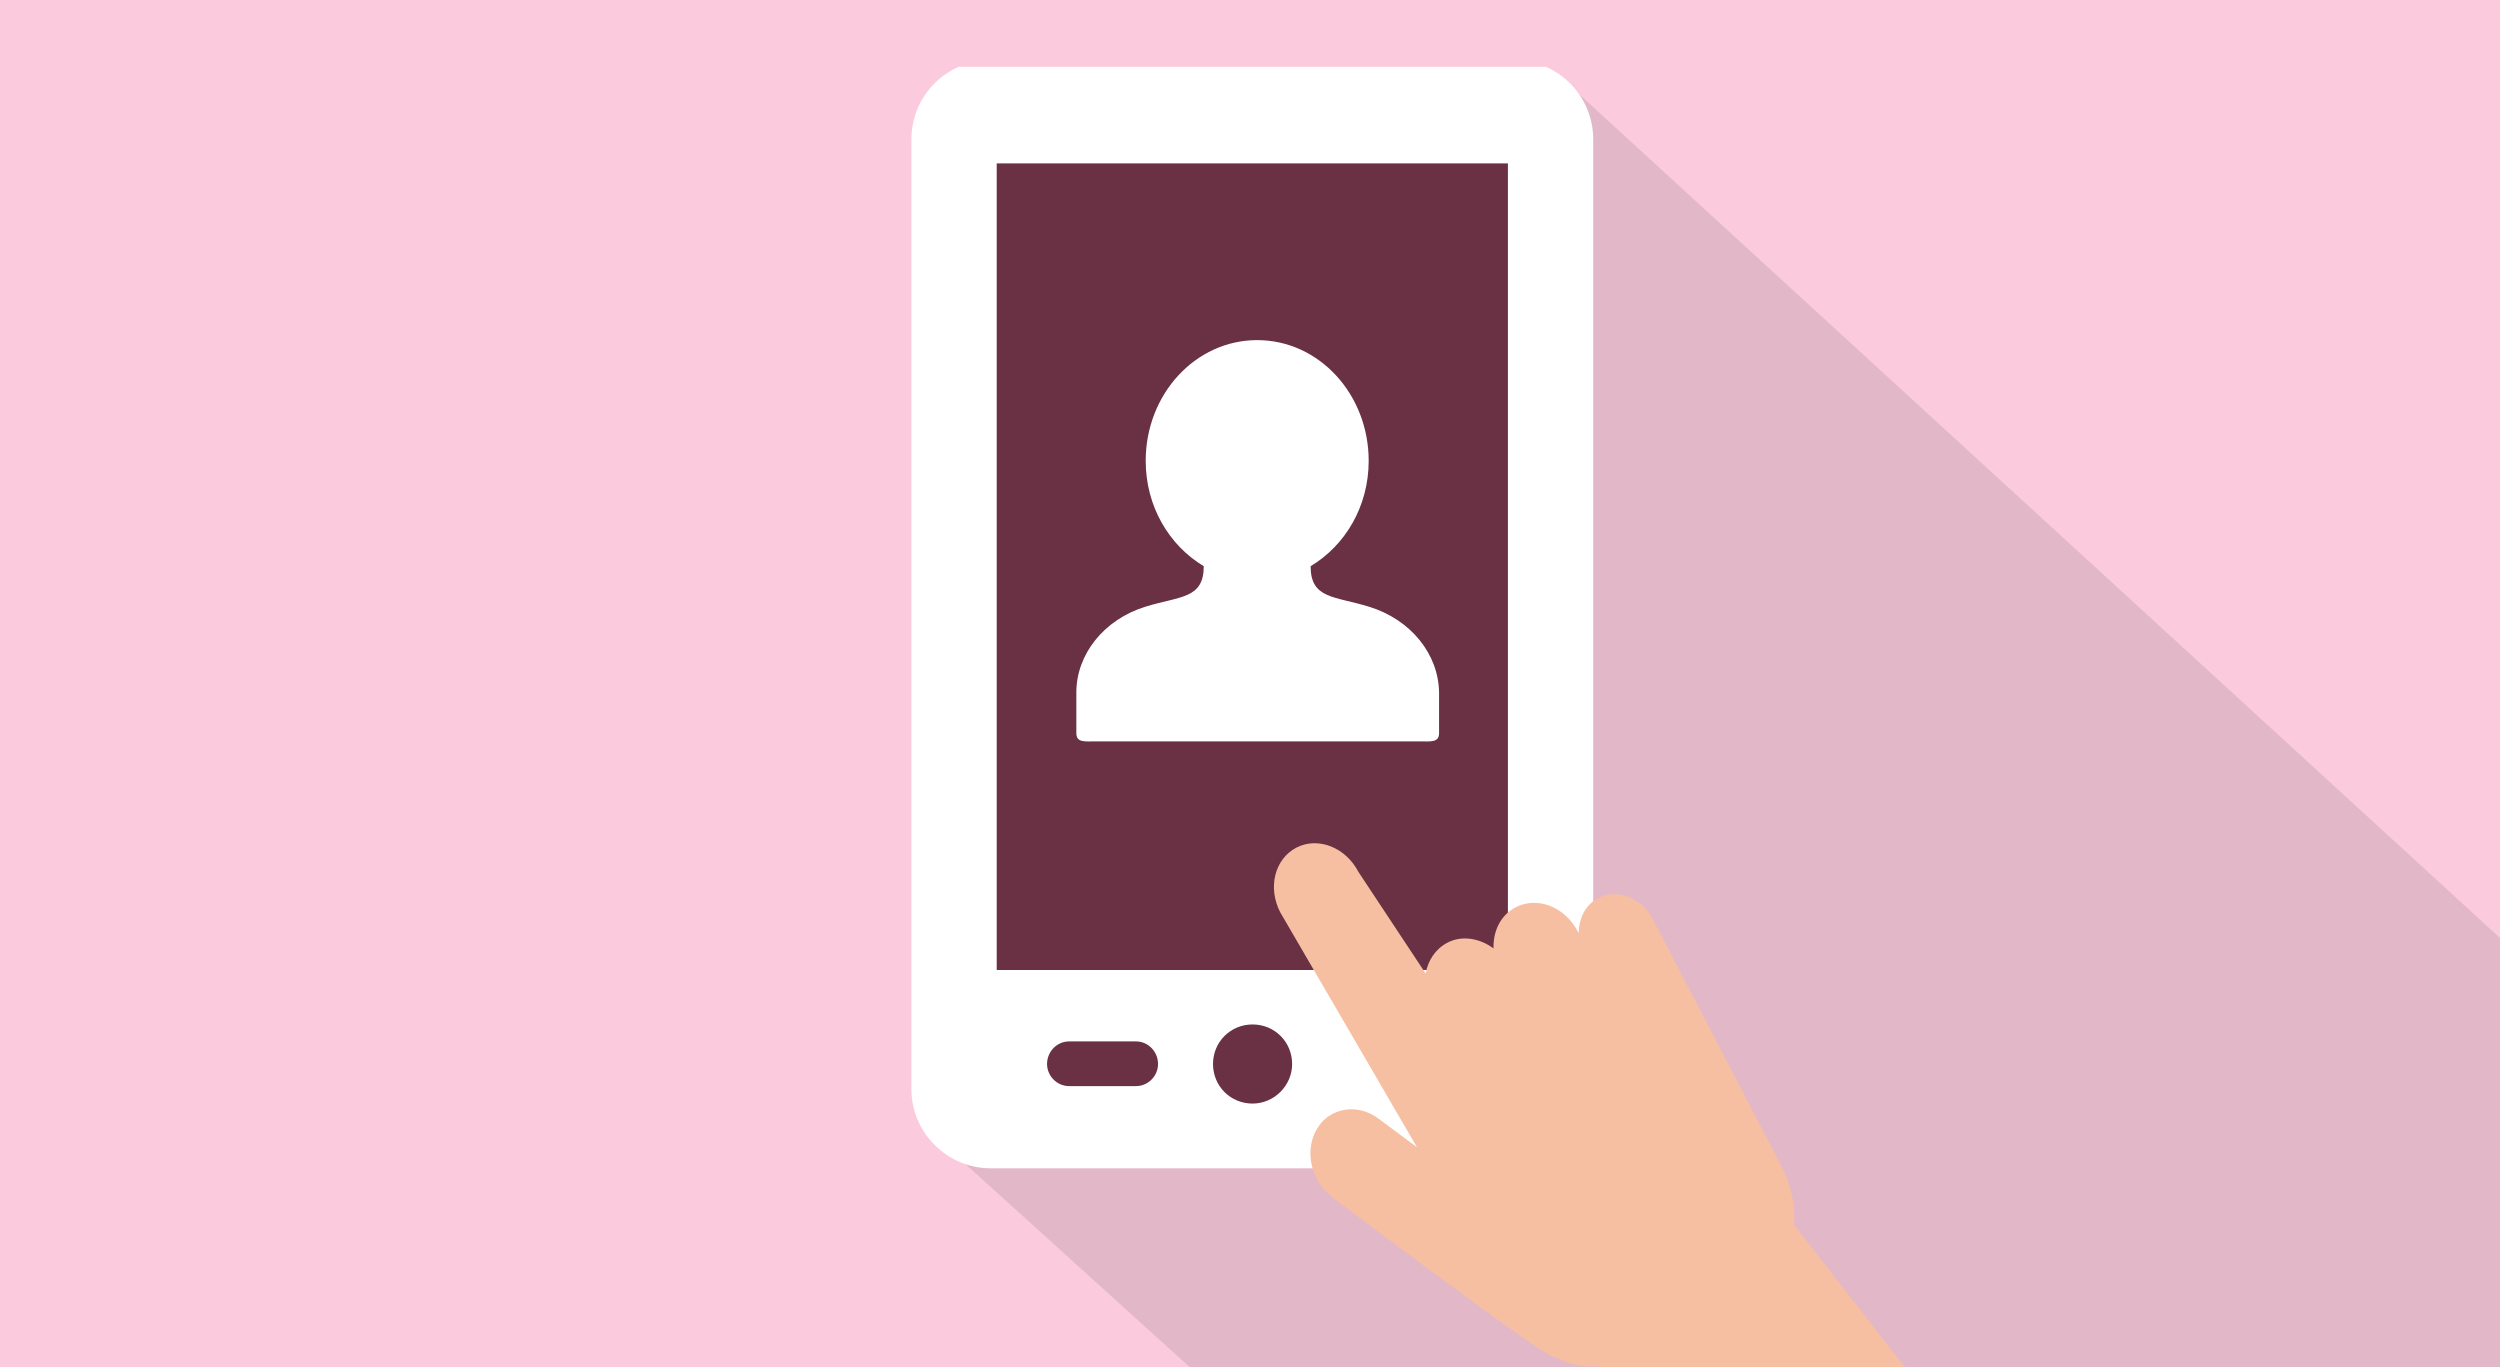 <?xml version="1.0" encoding="utf-8"?>
<!-- Generator: Adobe Illustrator 21.0.1, SVG Export Plug-In . SVG Version: 6.00 Build 0)  -->
<svg version="1.1" xmlns="http://www.w3.org/2000/svg" xmlns:xlink="http://www.w3.org/1999/xlink" x="0px" y="0px" width="486.6px"
	 height="266.1px" viewBox="0 0 486.6 266.1" style="enable-background:new 0 0 486.6 266.1;" xml:space="preserve">
<rect x="0" y="0" width="486.6" height="266.1" fill="#808080" stroke="none"/>
<style type="text/css">
	.st0{fill:#FCCADD;stroke:#000000;stroke-miterlimit:10;}
	.st1{opacity:0.13;fill:#3C3D3D;}
	.st2{fill:#693143;}
	.st3{clip-path:url(#SVGID_1_);fill:#FFFFFF;}
	.st4{fill:#FFFFFF;}
	.st5{fill:#F6BFA1;}
</style>
<g id="レイヤー_1">
	<g id="レイヤー_2">
		<rect x="-12.6" y="-9.7" class="st0" width="512.2" height="288.8"/>
	</g>
</g>
<g id="レイヤー_2_1_">
	<g>
		<polygon class="st1" points="508.9,203 302.4,13.8 226.1,68.8 187.5,226.2 367.4,389.1 508.9,389.1 		"/>
		<rect x="185" y="25.9" class="st2" width="116.7" height="195.5"/>
		<g>
			<defs>
				<rect id="SVGID_3_" x="177.4" y="13" width="137.1" height="214.4"/>
			</defs>
			<clipPath id="SVGID_1_">
				<use xlink:href="#SVGID_3_"  style="overflow:visible;"/>
			</clipPath>
			<path class="st3" d="M294.7,11.7H192.8c-8.5,0-15.4,6.9-15.4,15.4V212c0,8.5,7,15.4,15.4,15.4h101.9c8.5,0,15.4-7,15.4-15.4V27.1
				C310.1,18.6,303.2,11.7,294.7,11.7L294.7,11.7z M221.1,211.4h-13c-2.4,0-4.3-2-4.3-4.3c0-2.4,1.9-4.4,4.3-4.4h13
				c2.4,0,4.3,2,4.3,4.4C225.4,209.4,223.5,211.4,221.1,211.4L221.1,211.4z M243.8,214.8c-4.3,0-7.7-3.4-7.7-7.7
				c0-4.3,3.4-7.7,7.7-7.7c4.3,0,7.7,3.4,7.7,7.7C251.5,211.3,248,214.8,243.8,214.8L243.8,214.8z M293.5,188.8H194v-157h99.5V188.8
				z M299.4,198.8"/>
		</g>
		<path class="st4" d="M266.5,118.1c-6.8-2.1-11.4-1.5-11.4-7.9c6.7-4,11.3-11.6,11.3-20.5c0-13-9.7-23.5-21.7-23.5
			c-12,0-21.7,10.5-21.7,23.5c0,8.9,4.6,16.5,11.3,20.5c0,6.4-4.6,5.8-11.4,7.9c-8,2.5-13.4,9.2-13.4,16.7v7.9
			c0,1.9,1.7,1.6,3.8,1.6h63c2.1,0,3.8,0.3,3.8-1.6v-7.9C280,127.3,274.6,120.6,266.5,118.1L266.5,118.1z"/>
		<path class="st5" d="M399.3,302.8l-50.1-64.4c0.3-3.6-0.5-7.6-2.4-11.3l-25.1-48.2c-2.2-4.2-6.9-6-10.6-4.1
			c-2.5,1.3-3.8,3.9-3.8,6.8l-0.2-0.3c-2.5-4.8-7.9-6.9-12.1-4.7c-2.9,1.5-4.4,4.6-4.3,8c-2.7-2-6.2-2.6-9-1.1
			c-2.3,1.2-3.8,3.5-4.2,6l-13.1-19.8c-2.5-4.8-7.9-6.9-12.1-4.7c-4.2,2.2-5.6,7.8-3.1,12.6l26.6,45.7l-7.4-5.5
			c-2.9-2.2-6.3-2.4-9-1c-1.2,0.6-2.3,1.6-3.1,3c-2.5,4.2-1.1,10.2,3.1,13.3c0,0,37,27.9,41.8,30.4c3.4,1.8,6.8,2.8,10.1,2.4
			l28.6,37H399.3z"/>
	</g>
</g>
</svg>
